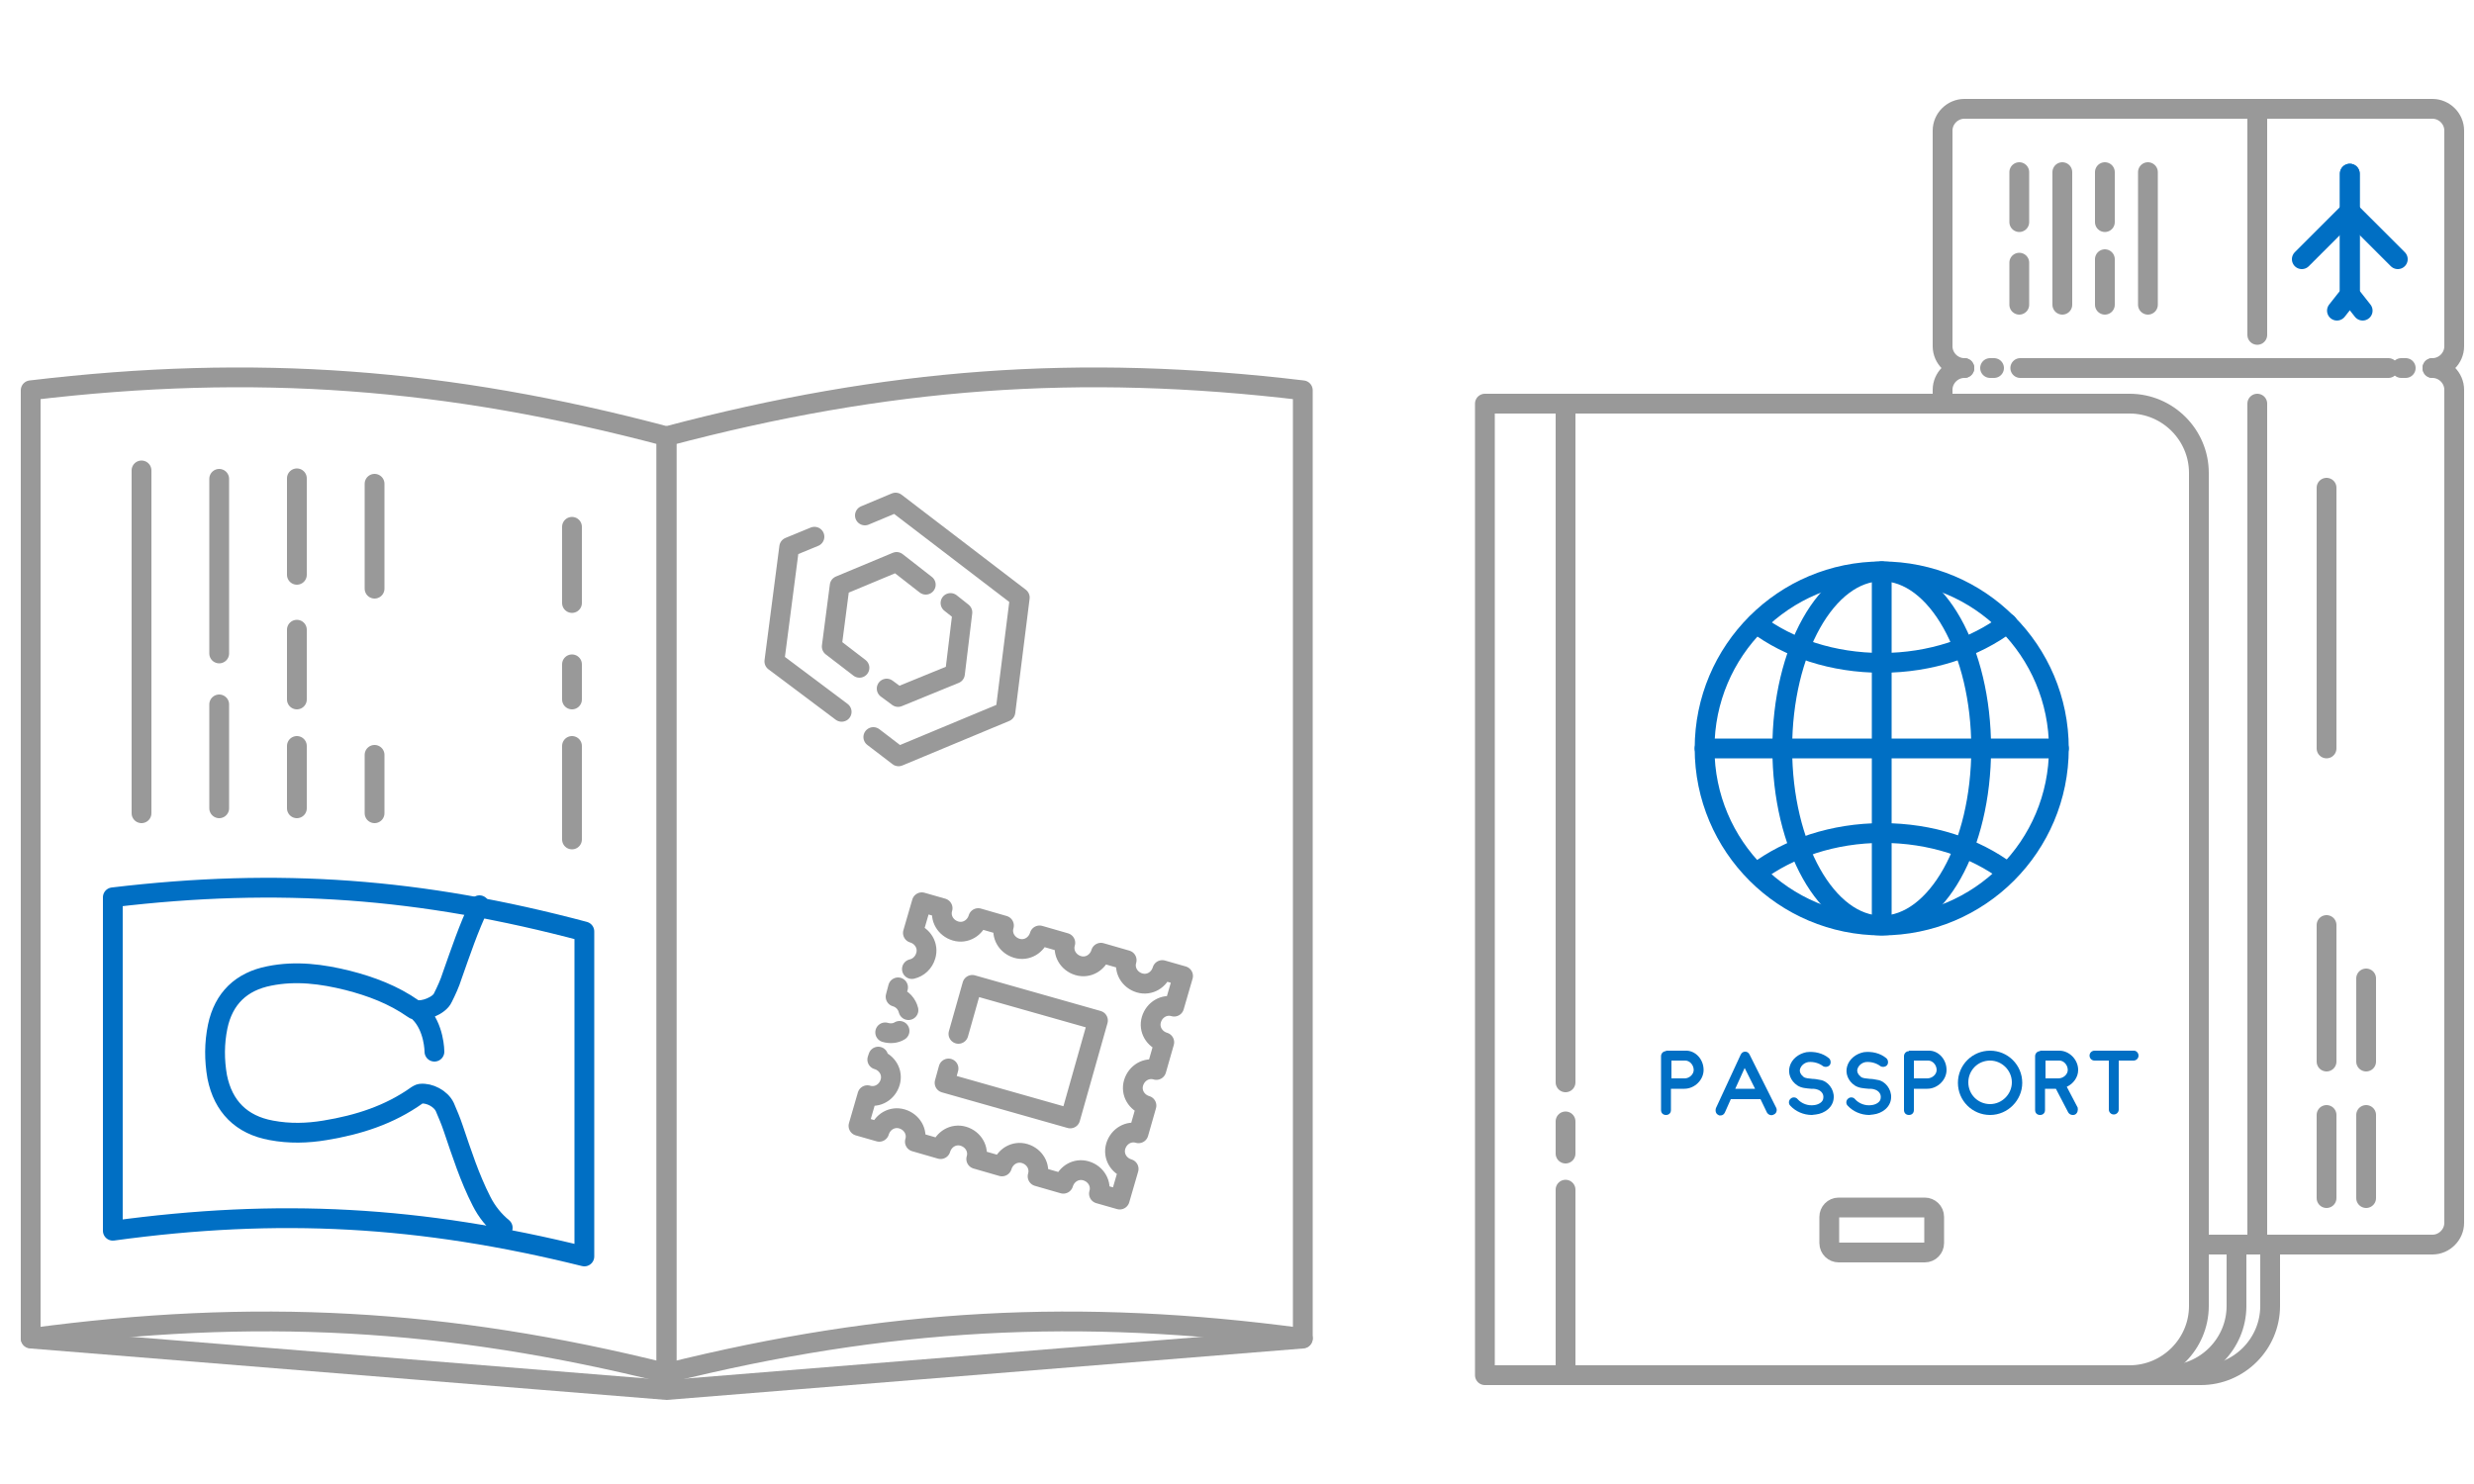 <?xml version="1.0" encoding="utf-8"?>
<!-- Generator: Adobe Illustrator 19.1.0, SVG Export Plug-In . SVG Version: 6.00 Build 0)  -->
<svg version="1.1" id="Layer_1" xmlns="http://www.w3.org/2000/svg" xmlns:xlink="http://www.w3.org/1999/xlink" x="0px" y="0px"
	 viewBox="0 0 500 300" style="enable-background:new 0 0 500 300;" xml:space="preserve">
<style type="text/css">
	.st0{fill:none;stroke:#999999;stroke-width:4;stroke-linecap:round;stroke-linejoin:round;stroke-miterlimit:10;}
	.st1{fill:#006FC4;}
	.st2{fill:none;stroke:#006FC4;stroke-width:4;stroke-linecap:round;stroke-linejoin:round;stroke-miterlimit:10;}
	
		.st3{fill-rule:evenodd;clip-rule:evenodd;fill:none;stroke:#006FC4;stroke-width:4;stroke-linecap:round;stroke-linejoin:round;stroke-miterlimit:10;}
</style>
<g>
	<path class="st0" d="M444.4,264c0,7.7-6.3,14-14,14H300.1V81.6h130.3c7.7,0,14,6.3,14,14V264z"/>
	<path class="st0" d="M458.8,251.6V264c0,7.7-6.3,14-14,14h-23.7"/>
	<path class="st0" d="M452,251.6V264c0,7.7-6.3,14-14,14h-23.7"/>
	<line class="st0" x1="316.4" y1="226.7" x2="316.4" y2="233.2"/>
	<line class="st0" x1="316.4" y1="81.6" x2="316.4" y2="218.8"/>
	<line class="st0" x1="316.4" y1="240.5" x2="316.4" y2="278"/>
	<path class="st0" d="M397,74.4c-2.4,0-4.4-2-4.4-4.4V26.4c0-2.4,2-4.4,4.4-4.4h94.6c2.4,0,4.4,2,4.4,4.4V70c0,2.4-2,4.4-4.4,4.4"/>
	<path class="st0" d="M392.6,81.6v-2.8c0-2.4,2-4.4,4.4-4.4"/>
	<path class="st0" d="M491.6,74.4c2.4,0,4.4,2,4.4,4.4v168.4c0,2.4-2,4.4-4.4,4.4h-47.2"/>
	<g>
		<path class="st1" d="M344.3,216.3c0,2-1.8,3.8-3.9,3.8h-2.7v4.3c0,0.6-0.4,1-1,1c-0.6,0-1-0.4-1-1v-10.9c0-0.5,0.4-1,1-1v-0.1h3.9
			C342.6,212.3,344.3,214.1,344.3,216.3z M342.3,216.3c0-1-0.8-1.9-1.7-1.9h-2.8v3.6h2.7C341.4,218,342.3,217.2,342.3,216.3z"/>
		<path class="st1" d="M358.5,225.3c-0.5,0.3-1.1,0.1-1.4-0.4l-1.3-2.7h0h-5.9c-0.1,0-0.1,0-0.1,0l-1.2,2.7
			c-0.2,0.4-0.5,0.6-0.9,0.6c-0.2,0-0.3,0-0.4-0.1c-0.5-0.2-0.7-0.8-0.5-1.4l5-10.8c0.2-0.4,0.5-0.6,0.9-0.6h0
			c0.4,0,0.7,0.2,0.9,0.6l5.4,10.8C359.2,224.5,359,225.1,358.5,225.3z M354.7,220.1l-2.1-4.2l-1.9,4.2H354.7z"/>
		<path class="st1" d="M370.6,221.9c-0.1,2-1.9,3.2-3.6,3.4c-0.3,0-0.6,0.1-0.8,0.1c-1.7,0-3.3-0.7-4.4-1.9
			c-0.4-0.4-0.3-1.1,0.1-1.4c0.4-0.4,1.1-0.3,1.4,0.1c0.8,0.9,2.1,1.4,3.4,1.2c0.8-0.1,1.8-0.6,1.8-1.5c0.1-0.8-0.5-1.5-1.4-1.7
			c-0.3-0.1-0.7-0.1-1.1-0.1c-0.9-0.1-1.9-0.1-2.8-0.7c-1.3-0.9-1.9-2.4-1.5-3.8c0.4-1.5,1.8-2.6,3.4-2.9c1.6-0.2,3.3,0.2,4.5,1.2
			c0.4,0.3,0.5,1,0.2,1.4c-0.3,0.4-1,0.5-1.4,0.2c-0.8-0.6-1.9-0.9-2.9-0.8c-0.8,0.1-1.5,0.7-1.7,1.4c-0.2,0.6,0.2,1.2,0.7,1.6
			c0.4,0.3,1,0.3,1.8,0.4c0.5,0,1,0.1,1.5,0.2C369.4,218.5,370.7,220.2,370.6,221.9z"/>
		<path class="st1" d="M382.2,221.9c-0.1,2-1.9,3.2-3.6,3.4c-0.3,0-0.6,0.1-0.8,0.1c-1.7,0-3.3-0.7-4.4-1.9
			c-0.4-0.4-0.3-1.1,0.1-1.4c0.4-0.4,1.1-0.3,1.4,0.1c0.8,0.9,2.1,1.4,3.4,1.2c0.8-0.1,1.8-0.6,1.8-1.5c0.1-0.8-0.5-1.5-1.4-1.7
			c-0.3-0.1-0.7-0.1-1.1-0.1c-0.9-0.1-1.9-0.1-2.8-0.7c-1.3-0.9-1.9-2.4-1.5-3.8c0.4-1.5,1.8-2.6,3.4-2.9c1.6-0.2,3.3,0.2,4.5,1.2
			c0.4,0.3,0.5,1,0.2,1.4c-0.3,0.4-1,0.5-1.4,0.2c-0.8-0.6-1.9-0.9-2.9-0.8c-0.8,0.1-1.5,0.7-1.7,1.4c-0.2,0.6,0.2,1.2,0.7,1.6
			c0.4,0.3,1,0.3,1.8,0.4c0.5,0,1,0.1,1.5,0.2C381,218.5,382.3,220.2,382.2,221.9z"/>
		<path class="st1" d="M393.4,216.3c0,2-1.8,3.8-3.9,3.8h-2.7v4.3c0,0.6-0.4,1-1,1s-1-0.4-1-1v-10.9c0-0.5,0.4-1,1-1v-0.1h3.9
			C391.7,212.3,393.4,214.1,393.4,216.3z M391.4,216.3c0-1-0.8-1.9-1.7-1.9h-2.9v3.6h2.7C390.5,218,391.4,217.2,391.4,216.3z"/>
		<path class="st1" d="M402.2,225.4c-3.6,0-6.5-2.9-6.5-6.5c0-3.6,2.9-6.5,6.5-6.5c3.6,0,6.5,2.9,6.5,6.5
			C408.7,222.4,405.8,225.4,402.2,225.4z M402.2,214.4c-2.5,0-4.4,2-4.4,4.4c0,2.5,2,4.4,4.4,4.4c2.4,0,4.4-2,4.4-4.4
			C406.6,216.4,404.6,214.4,402.2,214.4z"/>
		<path class="st1" d="M419.4,225.3c-0.2,0.1-0.3,0.1-0.5,0.1c-0.4,0-0.7-0.2-0.9-0.5l-2.5-4.8h-2.2v4.3c0,0.6-0.4,1-1,1
			c-0.6,0-1-0.4-1-1v-10.9c0-0.5,0.4-1,1-1v-0.1h3.9c2,0,3.8,1.8,3.8,3.9c0,1.5-1,2.8-2.3,3.4l2.2,4.2
			C420,224.4,419.9,225,419.4,225.3z M413.3,218h2.7c1,0,1.9-0.8,1.9-1.7c0-1-0.8-1.9-1.7-1.9h-2.8V218z"/>
		<path class="st1" d="M432.2,213.4c0,0.6-0.5,1-1,1h-3v9.9c0,0.6-0.5,1-1,1c-0.6,0-1-0.5-1-1v-9.9h-2.9c-0.6,0-1-0.5-1-1
			c0-0.6,0.5-1,1-1h8C431.7,212.4,432.2,212.8,432.2,213.4z"/>
	</g>
	<g>
		<circle class="st2" cx="380.3" cy="151.3" r="35.8"/>
		<path class="st2" d="M405.7,126c-6.5,4.9-15.5,8-25.4,8c-9.9,0-18.8-3-25.3-7.9"/>
		<path class="st2" d="M355,176.4c6.5-4.9,15.5-8,25.4-8c9.9,0,18.8,3,25.3,7.9"/>
		<ellipse class="st2" cx="380.3" cy="151.3" rx="20.1" ry="35.8"/>
		<line class="st2" x1="380.3" y1="115.5" x2="380.3" y2="187"/>
		<line class="st2" x1="344.5" y1="151.3" x2="416.1" y2="151.3"/>
	</g>
	<path class="st0" d="M390.9,251.3c0,1-0.8,1.9-1.9,1.9h-17.4c-1,0-1.9-0.8-1.9-1.9V246c0-1,0.8-1.9,1.9-1.9H389
		c1,0,1.9,0.8,1.9,1.9V251.3z"/>
	<g>
		<g>
			<line class="st0" x1="402.2" y1="74.4" x2="403" y2="74.4"/>
			<line class="st0" x1="408.3" y1="74.4" x2="482.7" y2="74.4"/>
			<line class="st0" x1="485.3" y1="74.4" x2="486.2" y2="74.4"/>
		</g>
	</g>
	<line class="st0" x1="456.2" y1="22" x2="456.2" y2="67.7"/>
	<line class="st0" x1="456.2" y1="81.6" x2="456.2" y2="251.6"/>
	<line class="st0" x1="470.2" y1="98.6" x2="470.2" y2="151.3"/>
	<line class="st0" x1="470.2" y1="225.4" x2="470.2" y2="242.2"/>
	<line class="st0" x1="470.2" y1="187" x2="470.2" y2="214.6"/>
	<line class="st0" x1="478.2" y1="197.8" x2="478.2" y2="214.6"/>
	<line class="st0" x1="478.2" y1="225.4" x2="478.2" y2="242.2"/>
	<polyline class="st2" points="474.9,35.1 474.9,59.5 472.3,62.8 	"/>
	<line class="st2" x1="474.9" y1="42.7" x2="465.2" y2="52.4"/>
	<polyline class="st2" points="474.9,35.1 474.9,59.5 477.5,62.8 	"/>
	<line class="st2" x1="474.9" y1="42.7" x2="484.6" y2="52.4"/>
	<line class="st0" x1="408.1" y1="53.1" x2="408.1" y2="61.6"/>
	<line class="st0" x1="408.1" y1="34.8" x2="408.1" y2="44.9"/>
	<line class="st0" x1="416.8" y1="34.8" x2="416.8" y2="61.6"/>
	<line class="st0" x1="425.4" y1="52.4" x2="425.4" y2="61.6"/>
	<line class="st0" x1="425.4" y1="34.8" x2="425.4" y2="44.9"/>
	<line class="st0" x1="434.1" y1="34.8" x2="434.1" y2="61.6"/>
</g>
<g>
	<g>
		<path class="st0" d="M134.7,277.6c-44.5-11.1-83.4-13.2-128.5-7.1c0-63.9,0-127.7,0-191.6c45.2-5.4,84.1-2.5,128.5,9.3
			C134.7,151.4,134.7,214.5,134.7,277.6z"/>
	</g>
	<g>
		<path class="st2" d="M118.1,254c-33-8.2-61.8-9.8-95.3-5.2c0-47.3,0-20.1,0-67.4c33.5-4,62.3-1.9,95.3,6.9
			C118.1,235,118.1,207.2,118.1,254z"/>
	</g>
	<g>
		<path class="st0" d="M134.7,277.6c44.5-11.1,83.4-13.2,128.6-7.1c0-63.9,0-127.7,0-191.6c-45.2-5.4-84.1-2.5-128.6,9.3
			C134.7,151.4,134.7,214.5,134.7,277.6z"/>
	</g>
	<polyline class="st0" points="6.2,270.6 134.7,281 263.3,270.6 	"/>
	<line class="st0" x1="28.6" y1="164.4" x2="28.6" y2="95.1"/>
	<path class="st0" d="M44.3,132.1c0-11.8,0-23.6,0-35.3"/>
	<path class="st0" d="M44.3,163.4c0-7,0-14,0-21"/>
	<path class="st0" d="M60,116.2c0-6.5,0-13,0-19.5"/>
	<path class="st0" d="M60,141.4c0-4.7,0-9.4,0-14.1"/>
	<path class="st0" d="M60,163.4c0-4.2,0-8.4,0-12.6"/>
	<path class="st0" d="M75.7,119c0-7.1,0-14.2,0-21.2"/>
	<path class="st0" d="M75.7,164.4c0-3.9,0-7.9,0-11.8"/>
	<g>
		<polyline class="st0" points="174.8,104.2 181,101.6 206.1,120.8 203.2,143.9 181.6,152.9 176.5,149 		"/>
		<polyline class="st0" points="170.1,143.9 156.5,133.7 159.5,110.6 164.6,108.5 		"/>
		<polyline class="st0" points="173.7,135 168.1,130.7 169.7,118.4 181.2,113.6 187.1,118.2 		"/>
		<polyline class="st0" points="192.1,121.9 194.5,123.8 193,136.2 181.5,140.9 179.2,139.2 		"/>
	</g>
	<path class="st0" d="M177.5,213.6l-0.2,0.6l0,0c2,0.6,3.2,2.6,2.6,4.6c-0.6,2-2.6,3.2-4.6,2.6l0,0l-1.8,6.2l4.2,1.2
		c0.6-2,2.6-3.2,4.6-2.6c2,0.6,3.2,2.6,2.6,4.6l5.2,1.5c0.6-2,2.6-3.2,4.6-2.6c2,0.6,3.2,2.6,2.6,4.6l5.2,1.5c0.6-2,2.6-3.2,4.6-2.6
		c2,0.6,3.2,2.6,2.6,4.6l5.2,1.5c0.6-2,2.6-3.2,4.6-2.6c2,0.6,3.2,2.6,2.6,4.6l4.2,1.2l1.8-6.2c-2-0.6-3.2-2.6-2.6-4.6
		c0.6-2,2.6-3.2,4.6-2.6l1.6-5.6c-2-0.6-3.2-2.6-2.6-4.6c0.6-2,2.6-3.2,4.6-2.6l1.6-5.6c-2-0.6-3.2-2.6-2.6-4.6
		c0.6-2,2.6-3.2,4.6-2.6l1.8-6.2l-4.2-1.2c0,0,0,0,0,0c-0.6,2-2.6,3.2-4.6,2.6c-2-0.6-3.2-2.6-2.6-4.6c0,0,0,0,0,0l-5.2-1.5
		c0,0,0,0,0,0c-0.6,2-2.6,3.2-4.6,2.6c-2-0.6-3.2-2.6-2.6-4.6c0,0,0,0,0,0l-5.2-1.5c0,0,0,0,0,0c-0.6,2-2.6,3.2-4.6,2.6
		c-2-0.6-3.2-2.6-2.6-4.6c0,0,0,0,0,0l-5.2-1.5c0,0,0,0,0,0c-0.6,2-2.6,3.2-4.6,2.6c-2-0.6-3.2-2.6-2.6-4.6c0,0,0,0,0,0l-4.2-1.2
		l-1.8,6.2l0,0c2,0.6,3.2,2.6,2.6,4.6c-0.4,1.4-1.5,2.4-2.8,2.7 M181.8,208.4c-0.8,0.5-1.9,0.6-2.9,0.3l0,0 M181.5,199.6l-0.5,1.9
		l0,0c1.4,0.4,2.3,1.5,2.6,2.7 M190.4,197.4 M193.7,209l2.8-9.9l25.4,7.2l-5.6,19.8l-25.4-7.2l0.8-2.9"/>
	<line class="st0" x1="115.6" y1="169.7" x2="115.6" y2="150.8"/>
	<line class="st0" x1="115.6" y1="141.4" x2="115.6" y2="134.3"/>
	<line class="st0" x1="115.6" y1="121.9" x2="115.6" y2="106.5"/>
	<g>
		<path class="st3" d="M101.6,248.2c-1.7-1.4-3.2-3.2-4.3-5.4c-2.4-4.7-4-9.7-5.7-14.7c-0.5-1.5-1.1-2.9-1.7-4.3
			c-0.8-1.7-3.1-2.9-4.9-2.7c-0.2,0-0.5,0.2-0.7,0.3c-5.6,4-11.9,6-18.6,7.1c-3.6,0.6-7.2,0.7-10.9,0c-6-1.1-9.7-4.8-10.9-10.8
			c-0.6-3.4-0.6-6.8,0.1-10.2c1.2-5.7,4.8-9.1,10.4-10.2c5.4-1.1,10.7-0.4,15.9,0.9c4.7,1.2,9.2,2.9,13.2,5.7
			c0.1,0.1,0.3,0.2,0.4,0.2c1.6,0.5,4.9-0.8,5.6-2.4c0.7-1.4,1.4-2.9,1.9-4.5c1.7-4.8,3.3-9.6,5.5-14.2"/>
	</g>
	<path class="st3" d="M87.8,212.6c0,0,0-4.9-3-7.9"/>
</g>
</svg>
